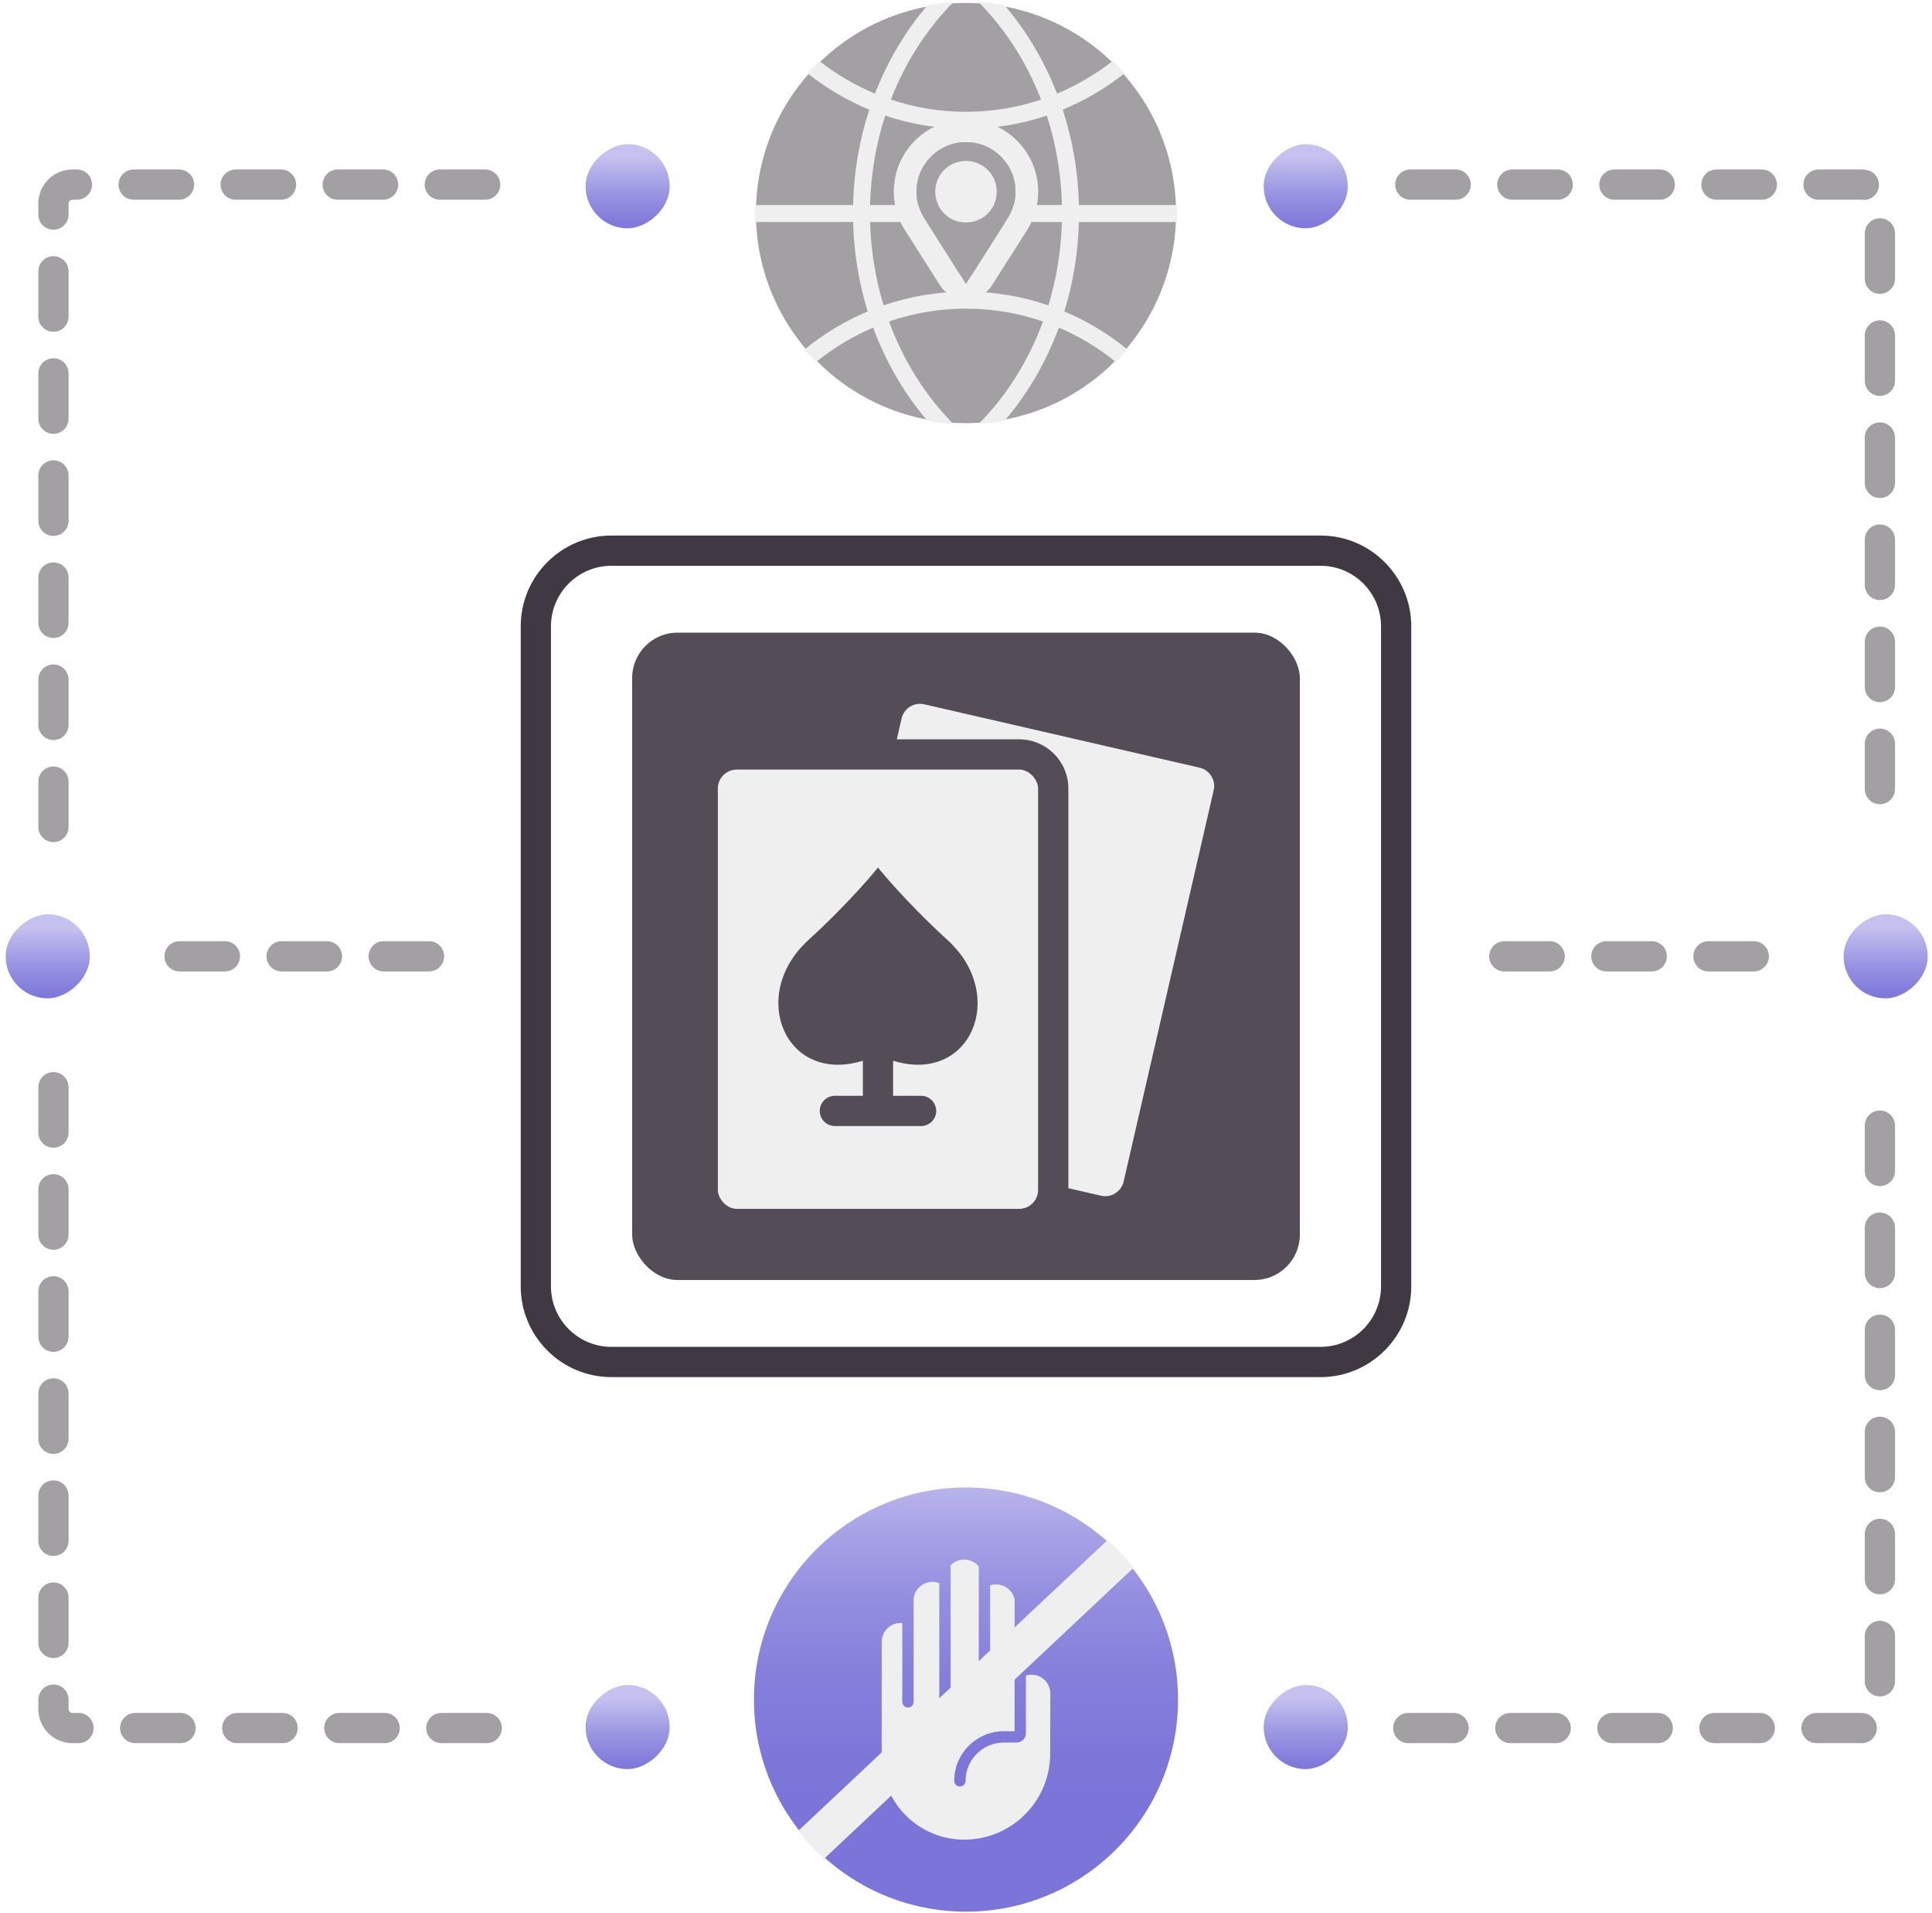 <?xml version="1.0" encoding="UTF-8"?><svg xmlns="http://www.w3.org/2000/svg" xmlns:xlink="http://www.w3.org/1999/xlink" viewBox="0 0 511.151 505.947"><defs><linearGradient id="c" x1="255.575" y1="385.603" x2="255.575" y2="497.807" gradientUnits="userSpaceOnUse"><stop offset="0" stop-color="#c5c2ef"/><stop offset=".001" stop-color="#c4c1ee"/><stop offset=".155" stop-color="#aaa5e7"/><stop offset=".32" stop-color="#958fe0"/><stop offset=".501" stop-color="#8680dc"/><stop offset=".708" stop-color="#7d76d9"/><stop offset="1" stop-color="#7b74d9"/></linearGradient><linearGradient id="f" x1="63.118" y1="500.577" x2="87.607" y2="500.577" gradientTransform="translate(-61.518 753.55) scale(1 -1)" gradientUnits="userSpaceOnUse"><stop offset=".138" stop-color="#c5c2ef"/><stop offset=".245" stop-color="#b8b4eb"/><stop offset=".566" stop-color="#9691e1"/><stop offset=".829" stop-color="#827bdb"/><stop offset="1" stop-color="#7b74d9"/></linearGradient><linearGradient id="g" x1="-140.588" y1="654" x2="-116.099" y2="654" gradientTransform="translate(295.611 703.268) scale(1 -1)" xlink:href="#f"/><linearGradient id="h" x1="266.999" y1="654" x2="291.488" y2="654" gradientTransform="translate(-111.976 1110.855) scale(1 -1)" xlink:href="#f"/><linearGradient id="i" x1="63.118" y1="166.333" x2="87.607" y2="166.333" gradientTransform="translate(424.735 86.64)" xlink:href="#f"/><linearGradient id="j" x1="-140.588" y1="319.757" x2="-116.099" y2="319.757" gradientTransform="translate(475.018 -270.489)" xlink:href="#f"/><linearGradient id="k" x1="266.999" y1="319.757" x2="291.488" y2="319.757" gradientTransform="translate(67.431 137.098)" xlink:href="#f"/></defs><g id="a"><path d="M349.38,141.664H161.77c-13.234,0-24,10.766-24,24v174.619c0,13.233,10.766,24,24,24h187.609c13.233,0,24-10.767,24-24V165.664c0-13.234-10.767-24-24-24Zm16,198.619c0,8.822-7.178,16-16,16H161.77c-8.822,0-16-7.178-16-16V165.664c0-8.822,7.178-16,16-16h187.609c8.822,0,16,7.178,16,16v174.619Z" style="fill:#403943;"/><rect x="167.249" y="167.352" width="176.653" height="171.242" rx="12" ry="12" style="fill:#544d57;"/><path d="M321.104,209.053l-23.82,103.49c-.62,2.69-3.3,4.37-5.99,3.76l-8.64-1.99v-105.74c0-7.17-5.83-13-13-13h-32.39l1.27-5.52c.61-2.69,3.3-4.37,5.99-3.75l72.82,16.76c2.7,.61,4.38,3.3,3.76,5.99Z" style="fill:#efefef;"/><rect x="189.922" y="203.575" width="84.729" height="116.199" rx="5" ry="5" style="fill:#efefef;"/><path d="M250.772,248.745c-11.822-10.828-18.485-19.264-18.485-19.264,0,0-6.664,8.435-18.485,19.264-15.891,14.556-6.029,38.195,14.486,31.844v9.279h-7.406c-2.209,0-4,1.791-4,4s1.791,4,4,4h22.812c2.209,0,4-1.791,4-4s-1.791-4-4-4h-7.405v-9.279c20.514,6.35,30.376-17.288,14.485-31.844Z" style="fill:#544d57;"/></g><g id="b"><circle cx="255.575" cy="449.582" r="56.102" style="fill:url(#c);"/><path d="M277.89,448.002s-.03,16.26-.04,16.4c-.29,12.33-10.36,22.23-22.75,22.23-12.06,0-21.84-9.77-21.84-21.83v-19.94h.01v-10.55c0-2.76,2.23-5,5-5,.15,0,.3,.01,.45,.02v20.85c0,.83,.67,1.5,1.5,1.5,.83,0,1.5-.67,1.5-1.5v-27.25c.25-2.52,2.38-4.49,4.97-4.49,.65,0,1.26,.12,1.82,.35v30.38c0,.83,.67,1.5,1.5,1.5,.83,0,1.5-.67,1.5-1.5v-34.62c0-.14-.02-.28-.07-.41,.92-.99,2.22-1.61,3.67-1.61,1.54,0,2.92,.7,3.84,1.8v34.57c0,.83,.67,1.5,1.5,1.5,.82,0,1.5-.67,1.5-1.5v-29.53c.49-.17,1.02-.26,1.58-.26,2.42,0,4.43,1.71,4.9,3.99v34.85h-2.85c-7.23,0-13.12,5.88-13.12,13.12,0,.82,.67,1.5,1.5,1.5,.83,0,1.5-.68,1.5-1.5,0-5.58,4.54-10.12,10.12-10.12h3.35c1.38,0,2.5-1.12,2.5-2.5v-15.23c.46-.14,.95-.22,1.46-.22,2.77,0,5,2.24,5,5Z" style="fill:#efefef;"/><path d="M211.15,484.35c2.073,2.645,4.372,5.104,6.877,7.339l81.891-76.982c-2.08-2.64-4.385-5.092-6.896-7.322l-81.872,76.964Z" style="fill:#efefef;"/></g><g id="d"><g><circle cx="255.575" cy="56.358" r="55.577" style="fill:#a3a0a4;"/><path d="M311.431,58.729c.034-.787,.051-1.579,.051-2.372,0-.714-.011-1.422-.045-2.124h-25.986c-.208-8.846-1.703-17.331-4.288-25.227,5.901-2.433,11.397-5.682,16.348-9.61-.989-1.135-2.034-2.225-3.119-3.265-4.485,3.507-9.436,6.423-14.741,8.638-3.378-8.733-8.109-16.646-13.898-23.39-2.237-.416-4.524-.691-6.851-.826,7.025,7.087,12.701,15.876,16.539,25.789-6.255,2.096-12.931,3.231-19.866,3.231s-13.611-1.135-19.872-3.231c3.838-9.913,9.52-18.703,16.545-25.789-2.327,.135-4.614,.41-6.851,.826-5.788,6.744-10.52,14.656-13.898,23.39-5.305-2.214-10.256-5.131-14.741-8.638-1.085,1.04-2.13,2.13-3.119,3.265,4.951,3.928,10.447,7.176,16.348,9.61-2.585,7.896-4.08,16.382-4.288,25.227h-25.986c-.034,.702-.045,1.411-.045,2.124,0,.792,.017,1.585,.051,2.372h25.986c.219,8.267,1.562,16.213,3.861,23.654-6.047,2.546-11.655,5.946-16.691,10.054,.967,1.152,1.984,2.259,3.046,3.321,4.569-3.703,9.638-6.777,15.089-9.104,3.4,9.245,8.312,17.601,14.381,24.682,2.242,.416,4.53,.691,6.856,.826-7.339-7.401-13.207-16.657-17.045-27.121,6.401-2.203,13.251-3.4,20.372-3.4s13.971,1.197,20.372,3.4c-3.838,10.464-9.705,19.72-17.045,27.121,2.327-.135,4.614-.41,6.851-.826,6.075-7.081,10.981-15.438,14.387-24.682,5.451,2.327,10.52,5.401,15.089,9.104,1.062-1.062,2.079-2.169,3.046-3.321-5.035-4.108-10.644-7.508-16.691-10.054,2.298-7.441,3.642-15.387,3.861-23.654h25.986Zm-34.056,22.046c-6.851-2.355-14.179-3.63-21.799-3.63s-14.949,1.276-21.799,3.63c-2.119-6.94-3.361-14.347-3.569-22.046h50.736c-.214,7.699-1.45,15.106-3.569,22.046Zm-47.178-26.542c.208-8.289,1.602-16.247,4.001-23.654,6.733,2.265,13.915,3.49,21.378,3.49,7.463,0,14.645-1.225,21.378-3.49,2.4,7.407,3.793,15.365,4.001,23.654h-50.758Z" style="fill:#efefef;"/></g><path d="M255.57,31.603c-.628,0-1.265,.031-1.894,.092-8.453,.823-15.399,7.228-16.891,15.576-.891,4.984,.174,10.009,2.998,14.165l8.867,13.97c1.512,2.382,4.1,3.805,6.922,3.805,2.82,0,5.407-1.421,6.919-3.801l8.933-14.057c.038-.058,.076-.116,.113-.175l.014-.02,.106-.171,.226-.366c1.834-3.024,2.79-6.438,2.79-9.915,0-10.533-8.569-19.103-19.103-19.103Zm11.208,25.864l-9.351,14.725c-.432,.68-1.144,1.019-1.855,1.019-.712,0-1.424-.34-1.856-1.02l-8.922-14.056c-1.864-2.707-2.754-6.158-2.102-9.808,1.016-5.683,5.82-10.101,11.566-10.66,.442-.043,.88-.064,1.313-.064,7.235,0,13.103,5.868,13.103,13.103,0,2.476-.7,4.791-1.895,6.761Z" style="fill:#efefef;"/><path d="M255.57,42.534c-.524,0-1.061,.049-1.604,.153-3.212,.612-5.798,3.206-6.406,6.42-.986,5.215,2.975,9.76,8.009,9.76,.523,0,1.058-.049,1.599-.151,3.213-.608,5.808-3.193,6.42-6.406,.993-5.214-2.983-9.776-8.019-9.776Z" style="fill:#efefef;"/><path d="M255.57,37.603c-7.235,0-13.092,5.868-13.092,13.103,0,2.756,.861,5.319,2.315,7.429l10.777,16.979,11.208-17.646c1.195-1.97,1.895-4.285,1.895-6.761,0-7.235-5.868-13.103-13.103-13.103Zm0,21.264c-4.511,0-8.161-3.65-8.161-8.161s3.65-8.172,8.161-8.172,8.172,3.661,8.172,8.172-3.661,8.161-8.172,8.161Z" style="fill:#a3a0a4;"/></g><g id="e"><rect x="1.502" y="241.846" width="22.254" height="22.254" rx="11.127" ry="11.127" transform="translate(265.603 240.344) rotate(90)" style="fill:url(#f);"/><rect x="154.926" y="38.141" width="22.254" height="22.254" rx="11.127" ry="11.127" transform="translate(215.321 -116.785) rotate(90)" style="fill:url(#g);"/><rect x="154.926" y="445.727" width="22.254" height="22.254" rx="11.127" ry="11.127" transform="translate(622.908 290.802) rotate(90)" style="fill:url(#h);"/><rect x="487.756" y="241.846" width="22.254" height="22.254" rx="11.127" ry="11.127" transform="translate(751.856 -245.909) rotate(90)" style="fill:url(#i);"/><rect x="334.332" y="38.141" width="22.254" height="22.254" rx="11.127" ry="11.127" transform="translate(394.727 -296.192) rotate(90)" style="fill:url(#j);"/><rect x="334.332" y="445.727" width="22.254" height="22.254" rx="11.127" ry="11.127" transform="translate(802.314 111.395) rotate(90)" style="fill:url(#k);"/><path d="M113.509,256.974h-12c-2.209,0-4-1.791-4-4s1.791-4,4-4h12c2.209,0,4,1.791,4,4s-1.791,4-4,4Zm-27,0h-12c-2.209,0-4-1.791-4-4s1.791-4,4-4h12c2.209,0,4,1.791,4,4s-1.791,4-4,4Zm-27,0h-12c-2.209,0-4-1.791-4-4s1.791-4,4-4h12c2.209,0,4,1.791,4,4s-1.791,4-4,4Z" style="fill:#a3a0a4;"/><path d="M128.772,461.113h-12c-2.209,0-4-1.791-4-4s1.791-4,4-4h12c2.209,0,4,1.791,4,4s-1.791,4-4,4Zm-27,0h-12c-2.209,0-4-1.791-4-4s1.791-4,4-4h12c2.209,0,4,1.791,4,4s-1.791,4-4,4Zm-27,0h-12c-2.209,0-4-1.791-4-4s1.791-4,4-4h12c2.209,0,4,1.791,4,4s-1.791,4-4,4Zm-27,0h-12c-2.209,0-4-1.791-4-4s1.791-4,4-4h12c2.209,0,4,1.791,4,4s-1.791,4-4,4Zm-27,0h-1.628c-4.962,0-9-4.037-9-9v-2.515c0-2.209,1.791-4,4-4s4,1.791,4,4v2.515c0,.552,.449,1,1,1h1.628c2.209,0,4,1.791,4,4s-1.791,4-4,4Zm-6.628-22.515c-2.209,0-4-1.791-4-4v-12c0-2.209,1.791-4,4-4s4,1.791,4,4v12c0,2.209-1.791,4-4,4Zm0-27c-2.209,0-4-1.791-4-4v-12c0-2.209,1.791-4,4-4s4,1.791,4,4v12c0,2.209-1.791,4-4,4Zm0-27c-2.209,0-4-1.791-4-4v-12c0-2.209,1.791-4,4-4s4,1.791,4,4v12c0,2.209-1.791,4-4,4Zm0-27c-2.209,0-4-1.791-4-4v-12c0-2.209,1.791-4,4-4s4,1.791,4,4v12c0,2.209-1.791,4-4,4Zm0-27c-2.209,0-4-1.791-4-4v-12c0-2.209,1.791-4,4-4s4,1.791,4,4v12c0,2.209-1.791,4-4,4Zm0-27c-2.209,0-4-1.791-4-4v-12c0-2.209,1.791-4,4-4s4,1.791,4,4v12c0,2.209-1.791,4-4,4Z" style="fill:#a3a0a4;"/><path d="M14.144,222.764c-2.209,0-4-1.791-4-4v-12c0-2.209,1.791-4,4-4s4,1.791,4,4v12c0,2.209-1.791,4-4,4Zm0-27c-2.209,0-4-1.791-4-4v-12c0-2.209,1.791-4,4-4s4,1.791,4,4v12c0,2.209-1.791,4-4,4Zm0-27c-2.209,0-4-1.791-4-4v-12c0-2.209,1.791-4,4-4s4,1.791,4,4v12c0,2.209-1.791,4-4,4Zm0-27c-2.209,0-4-1.791-4-4v-12c0-2.209,1.791-4,4-4s4,1.791,4,4v12c0,2.209-1.791,4-4,4Zm0-27c-2.209,0-4-1.791-4-4v-12c0-2.209,1.791-4,4-4s4,1.791,4,4v12c0,2.209-1.791,4-4,4Zm0-27c-2.209,0-4-1.791-4-4v-12c0-2.209,1.791-4,4-4s4,1.791,4,4v12c0,2.209-1.791,4-4,4Zm0-27c-2.209,0-4-1.791-4-4v-2.931c0-4.962,4.038-9,9-9h1.213c2.209,0,4,1.791,4,4s-1.791,4-4,4h-1.213c-.551,0-1,.449-1,1v2.931c0,2.209-1.791,4-4,4Zm114.213-7.931h-12c-2.209,0-4-1.791-4-4s1.791-4,4-4h12c2.209,0,4,1.791,4,4s-1.791,4-4,4Zm-27,0h-12c-2.209,0-4-1.791-4-4s1.791-4,4-4h12c2.209,0,4,1.791,4,4s-1.791,4-4,4Zm-27,0h-12c-2.209,0-4-1.791-4-4s1.791-4,4-4h12c2.209,0,4,1.791,4,4s-1.791,4-4,4Zm-27,0h-12c-2.209,0-4-1.791-4-4s1.791-4,4-4h12c2.209,0,4,1.791,4,4s-1.791,4-4,4Z" style="fill:#a3a0a4;"/><path d="M464.003,256.974h-12c-2.209,0-4-1.791-4-4s1.791-4,4-4h12c2.209,0,4,1.791,4,4s-1.791,4-4,4Zm-27,0h-12c-2.209,0-4-1.791-4-4s1.791-4,4-4h12c2.209,0,4,1.791,4,4s-1.791,4-4,4Zm-27,0h-12c-2.209,0-4-1.791-4-4s1.791-4,4-4h12c2.209,0,4,1.791,4,4s-1.791,4-4,4Z" style="fill:#a3a0a4;"/><path d="M492.368,461.113h-11.779c-2.209,0-4-1.791-4-4s1.791-4,4-4h11.779c2.206-.069,4.098,1.629,4.188,3.836,.088,2.208-1.6,4.067-3.807,4.156-.127,.005-.253,.008-.381,.008Zm-26.779,0h-12c-2.209,0-4-1.791-4-4s1.791-4,4-4h12c2.209,0,4,1.791,4,4s-1.791,4-4,4Zm-27,0h-12c-2.209,0-4-1.791-4-4s1.791-4,4-4h12c2.209,0,4,1.791,4,4s-1.791,4-4,4Zm-27,0h-12c-2.209,0-4-1.791-4-4s1.791-4,4-4h12c2.209,0,4,1.791,4,4s-1.791,4-4,4Zm-27,0h-12c-2.209,0-4-1.791-4-4s1.791-4,4-4h12c2.209,0,4,1.791,4,4s-1.791,4-4,4Zm112.779-12.364c-2.209,0-4-1.791-4-4v-12c0-2.209,1.791-4,4-4s4,1.791,4,4v12c0,2.209-1.791,4-4,4Zm0-27c-2.209,0-4-1.791-4-4v-12c0-2.209,1.791-4,4-4s4,1.791,4,4v12c0,2.209-1.791,4-4,4Zm0-27c-2.209,0-4-1.791-4-4v-12c0-2.209,1.791-4,4-4s4,1.791,4,4v12c0,2.209-1.791,4-4,4Zm0-27c-2.209,0-4-1.791-4-4v-12c0-2.209,1.791-4,4-4s4,1.791,4,4v12c0,2.209-1.791,4-4,4Zm0-27c-2.209,0-4-1.791-4-4v-12c0-2.209,1.791-4,4-4s4,1.791,4,4v12c0,2.209-1.791,4-4,4Zm0-27c-2.209,0-4-1.791-4-4v-12c0-2.209,1.791-4,4-4s4,1.791,4,4v12c0,2.209-1.791,4-4,4Z" style="fill:#a3a0a4;"/><path d="M497.368,212.736c-2.209,0-4-1.791-4-4v-12c0-2.209,1.791-4,4-4s4,1.791,4,4v12c0,2.209-1.791,4-4,4Zm0-27c-2.209,0-4-1.791-4-4v-12c0-2.209,1.791-4,4-4s4,1.791,4,4v12c0,2.209-1.791,4-4,4Zm0-27c-2.209,0-4-1.791-4-4v-12c0-2.209,1.791-4,4-4s4,1.791,4,4v12c0,2.209-1.791,4-4,4Zm0-27c-2.209,0-4-1.791-4-4v-12c0-2.209,1.791-4,4-4s4,1.791,4,4v12c0,2.209-1.791,4-4,4Zm0-27c-2.209,0-4-1.791-4-4v-12c0-2.209,1.791-4,4-4s4,1.791,4,4v12c0,2.209-1.791,4-4,4Zm0-27c-2.209,0-4-1.791-4-4v-12c0-2.209,1.791-4,4-4s4,1.791,4,4v12c0,2.209-1.791,4-4,4Zm-4.239-24.845c-.197,0-.397-.015-.599-.045-.054-.008-.107-.012-.162-.012h-11.241c-2.209,0-4-1.791-4-4s1.791-4,4-4h11.241c.449,0,.903,.034,1.35,.101,2.185,.328,3.69,2.365,3.362,4.55-.298,1.983-2.005,3.406-3.951,3.406Zm-27.002-.057h-12c-2.209,0-4-1.791-4-4s1.791-4,4-4h12c2.209,0,4,1.791,4,4s-1.791,4-4,4Zm-27,0h-12c-2.209,0-4-1.791-4-4s1.791-4,4-4h12c2.209,0,4,1.791,4,4s-1.791,4-4,4Zm-27,0h-12c-2.209,0-4-1.791-4-4s1.791-4,4-4h12c2.209,0,4,1.791,4,4s-1.791,4-4,4Zm-27,0h-12c-2.209,0-4-1.791-4-4s1.791-4,4-4h12c2.209,0,4,1.791,4,4s-1.791,4-4,4Z" style="fill:#a3a0a4;"/></g></svg>